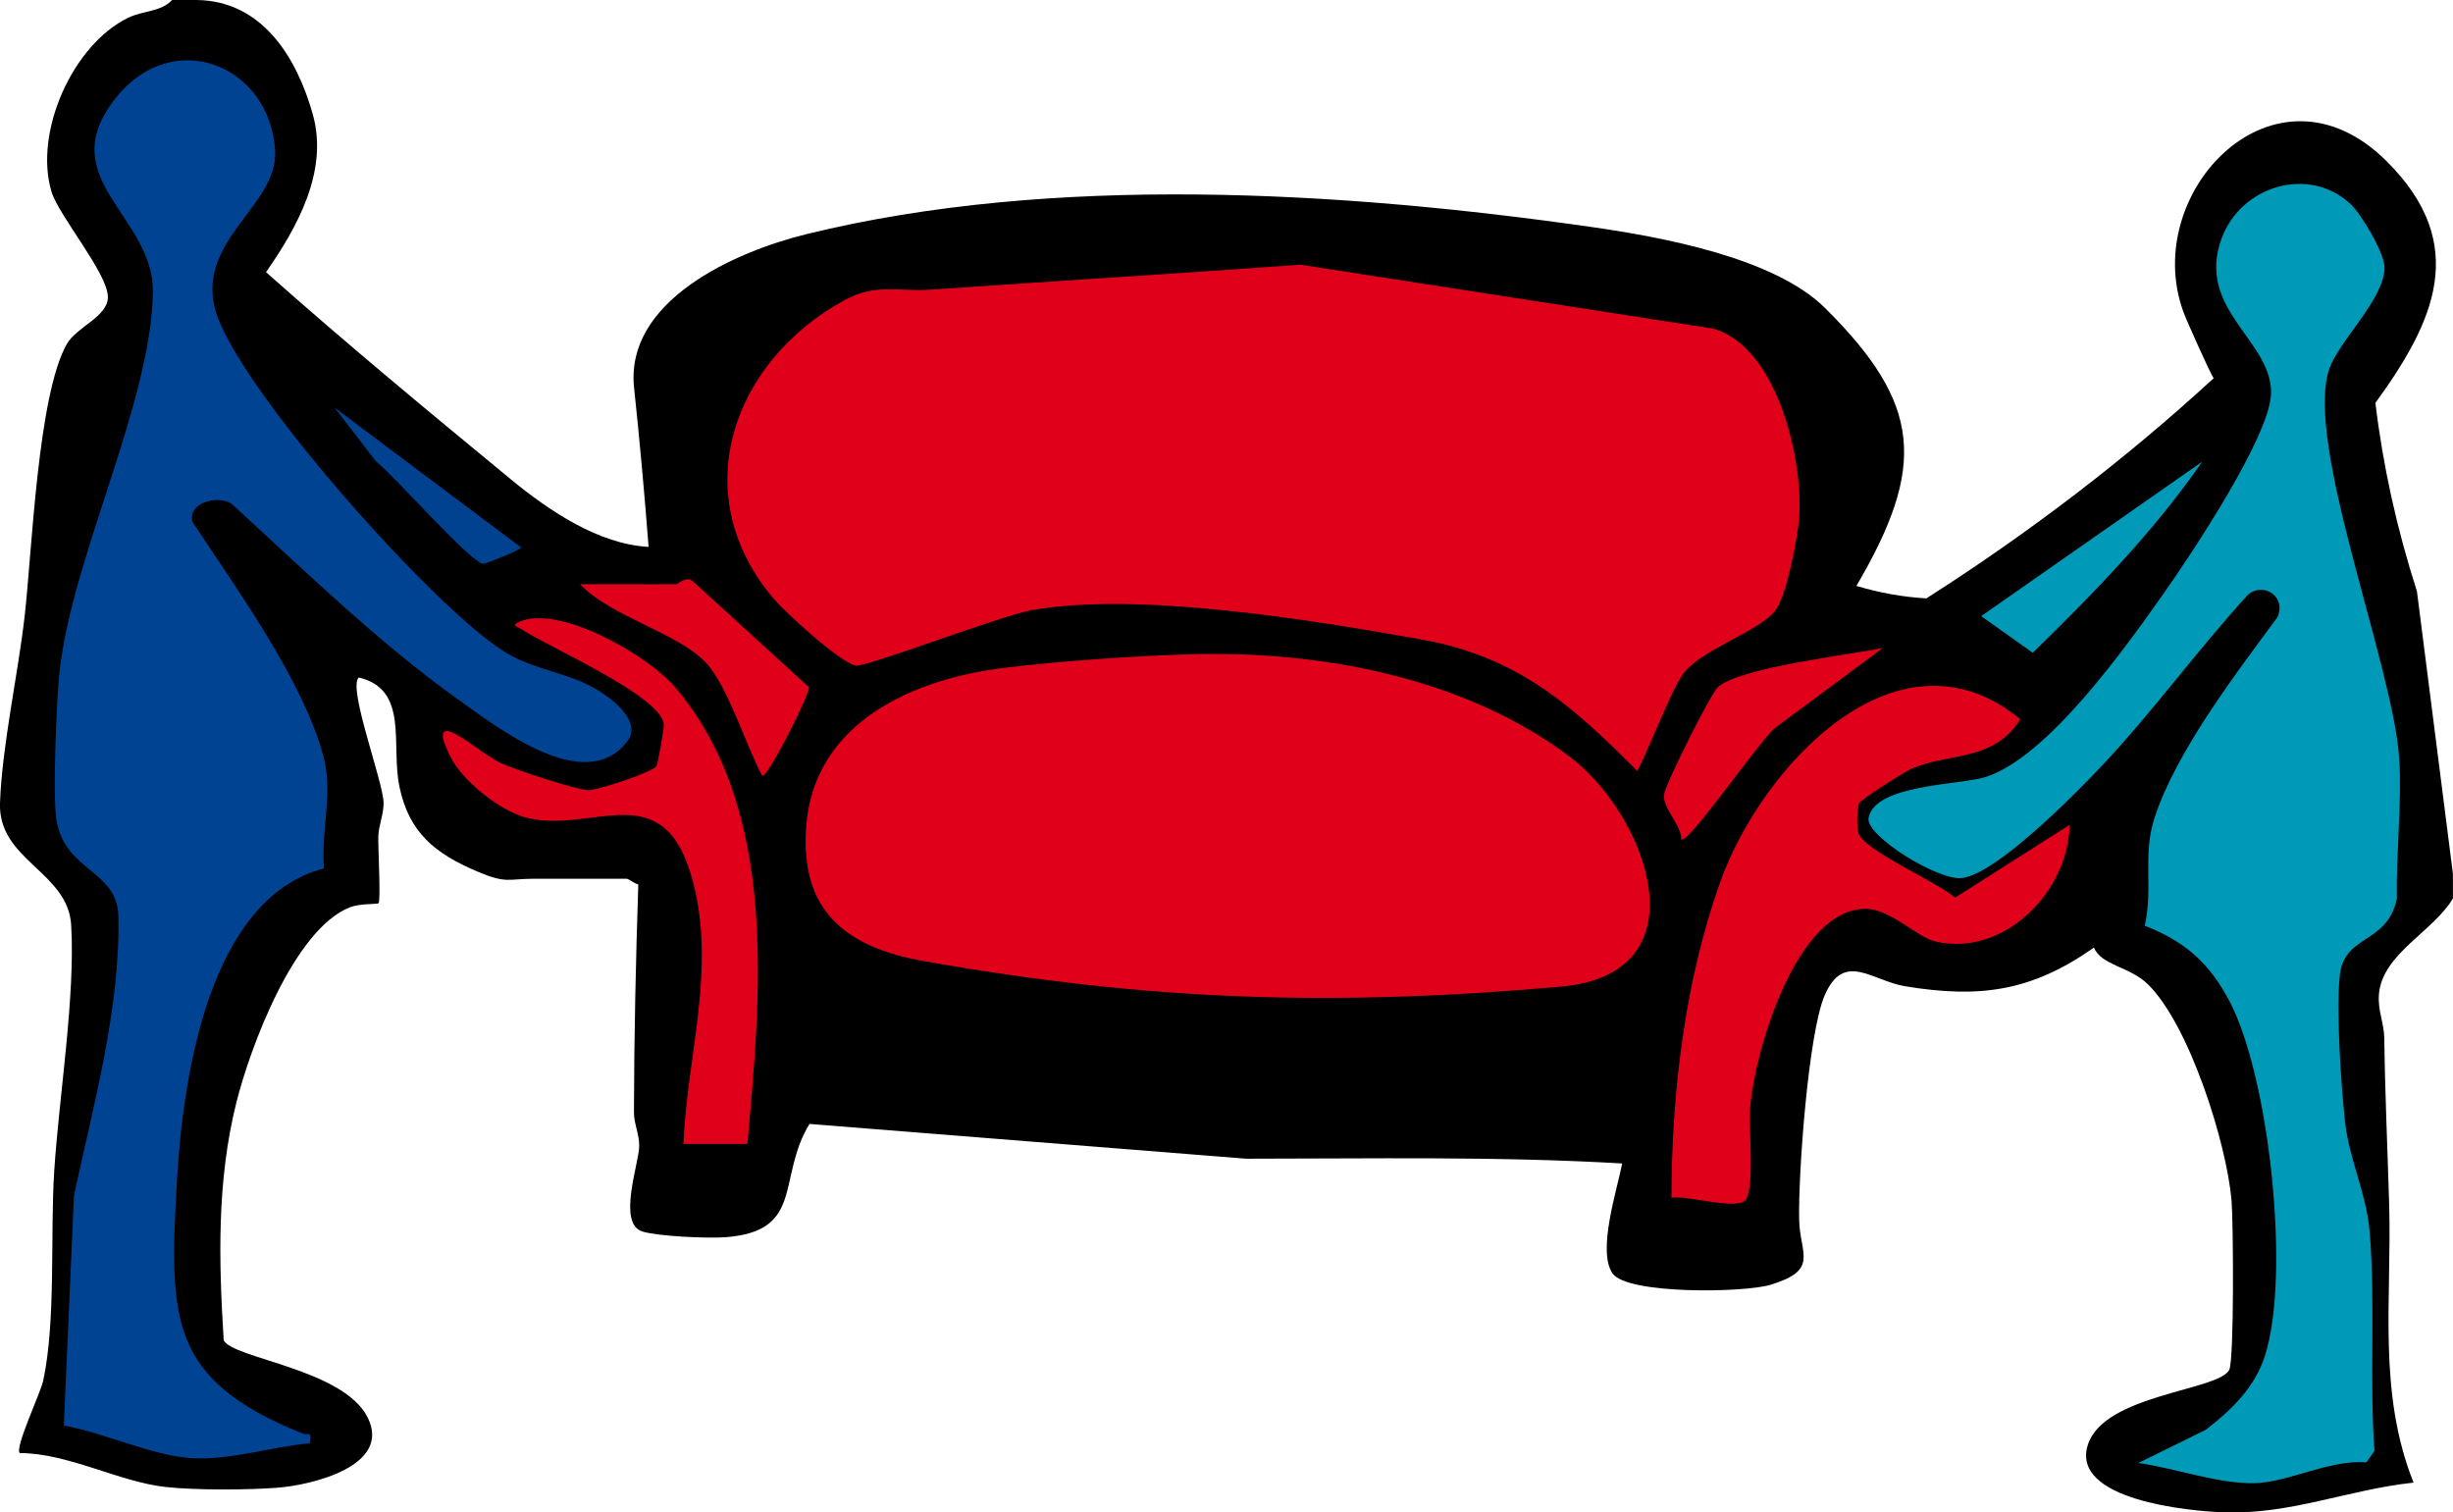 <?xml version="1.0" encoding="UTF-8"?>
<svg id="Ebene_2" data-name="Ebene 2" xmlns="http://www.w3.org/2000/svg" viewBox="0 0 340.16 209.73">
  <defs>
    <style>
      .cls-1 {
        fill: #0099b8;
      }

      .cls-2 {
        fill: #004393;
      }

      .cls-3 {
        fill: #e1001a;
      }

      .cls-4 {
        fill: #e0001a;
      }

      .cls-5 {
        fill: #009ab9;
      }

      .cls-6 {
        fill: #004290;
      }
    </style>
  </defs>
  <g id="Ebene_1-2" data-name="Ebene 1">
    <g>
      <path d="M27.29,0c9.06.12,13.85,7.93,16.08,15.83s-2.17,15.73-6.48,21.91c11.06,9.83,22.49,19.29,33.95,28.73,5.34,4.39,12.19,9,19.1,9.37-.56-7.3-1.22-14.62-2-21.95-1.39-12.19,14.03-19.01,23.93-21.43,34.15-8.38,74.28-5.93,108.91-.97,9.76,1.4,25.3,4.26,32.32,11.24,13.41,13.32,14.06,21.92,4.33,38.52,3.2.96,6.43,1.54,9.7,1.73,14.41-9.19,27.69-19.37,39.84-30.53-.46-.62-3.8-8.09-4.22-9.26-5.99-16.6,12.8-36.16,28.21-20.83,11.62,11.56,6.58,22.32-1.56,33.51,1.04,8.71,2.96,17.42,5.76,26.13l4.99,39.18v3.4c-2.65,4.56-9.79,7.66-10.26,13.28-.19,2.26.72,4.05.74,6.1.1,7.76.46,15.48.68,23.15.37,13.18-1.63,25.91,3.38,38.49-9.1.97-16.96,4.43-26.28,4.12-4.88-.16-21.31-1.72-18.89-9.35,2.23-7.04,18.17-7.51,19.61-10.41.7-1.4.57-20.53.32-23.49-.69-7.97-5.84-24.31-11.58-29.96-2.56-2.52-6.45-2.59-7.5-5.11-8.63,6.08-15.83,7.07-26.16,5.37-4.6-.75-8.49-4.92-11.17,1.23-2.28,5.24-3.69,24.88-3.55,31.16.11,4.78,2.81,6.93-3.95,9-3.64,1.12-19.83,1.36-21.91-1.55-2.2-3.08.63-11.67,1.32-15.27-17.31-1.01-34.76-.66-52.17-.66l-60.53-4.82c-4.57,7.53-.61,14.88-11.67,15.71-2.39.18-9.39-.12-11.52-.8-3.49-1.13-.44-9.44-.42-11.85.02-1.63-.74-3.09-.73-4.7.02-10.56.26-21.07.6-31.57-.49-.1-1.35-.79-1.6-.79h-12.95c-3.54,0-3.71.72-7.83-1.03-5.82-2.48-9.42-5.38-10.74-11.74-1.22-5.86,1.36-13.45-5.62-15.14-1.64,1.27,3.38,14.42,3.42,17.39.02,1.62-.69,3.07-.73,4.7-.04,1.51.36,8.9.03,9.22-.14.14-2.56.02-3.9.53-7.8,2.98-13.92,19.52-15.81,27.09-2.72,10.89-2.45,21.86-1.76,32.98,1.26,2.53,16.59,3.97,19.96,10.7s-7.7,9.36-12.43,9.74c-4.16.33-11.53.36-15.63-.1-6.45-.72-13.47-4.69-20.18-4.7-.74-.69,2.9-8.38,3.25-10.03,1.79-8.36.96-20.28,1.53-29.11.67-10.3,2.93-24.14,2.35-34.06C9.45,120.87-.28,119.33,0,111.34c.29-7.97,2.49-17.75,3.42-25.91,1.01-8.83,1.81-30.63,5.85-37.73,1.37-2.4,5.71-3.78,5.69-6.52-.02-3.29-6.81-11.25-7.82-14.6-2.47-8.23,2.92-20.39,10.66-24.13,2.07-1,4.49-.78,6.07-2.45h3.41Z"/>
      <path class="cls-3" d="M227,106.88c-9.04-9.13-16.69-15.85-29.83-18.19-15.23-2.71-39.35-6.7-54.14-4.07-4.23.75-23.18,8.02-24.42,7.68-2.37-.65-9.81-7.42-11.58-9.57-11.98-14.52-5.33-32.65,10.02-41.08,4.43-2.43,7.45-1.16,12.14-1.49,17.03-1.19,34.09-2.22,51.12-3.45l57.3,8.87c8.86,2.56,12.48,18.2,11.88,26.23-.2,2.7-1.76,11.05-3.38,12.96-2.43,2.87-9.91,5.2-12.6,8.52-1.66,2.05-5.91,13.14-6.51,13.59Z"/>
      <path class="cls-3" d="M164.84,90.74c18-.56,38.2,3.14,52.85,14.21,10.73,8.11,18.87,30.1-1.26,31.87-31.56,2.78-57.16,2-88.43-3.56-10.71-1.91-17.05-6.94-16.21-18.58,1.04-14.51,14.86-20.56,27.64-22.09,7.73-.93,17.62-1.61,25.41-1.85Z"/>
      <path class="cls-2" d="M44.94,120.42c-16.04,4.16-19.59,29.16-20.4,43.28-1.1,19.21-1.16,27.65,17.42,35.09.8.32,1.29-.52,1.02,1.36-5.33.46-11.33,2.45-16.7,2.04s-11.98-3.55-17.43-4.5l1.41-31.91c2.64-12.29,6.47-26.11,6.15-38.79-.16-6.33-7.41-6.15-8.58-13.27-.55-3.32.01-16.34.38-20.11,1.57-15.98,12.78-37.65,12.99-53.09.15-10.63-14.06-15.7-5.17-26.91,7.98-10.07,21.42-4.55,22.12,7.25.45,7.61-10.78,12.32-8.35,21.91,2.63,10.43,30.96,42.34,40.64,47.91,3.79,2.18,8.2,2.65,11.74,4.61,2.53,1.4,6.99,4.69,4.78,7.55-5.82,7.54-17.88-1.88-23.49-5.88-11.05-7.89-21.4-17.99-31.42-27.16-2.1-1.17-6.04-.02-5.36,2.57,6.04,9.17,15.21,21.78,18.12,32.33,1.43,5.17-.31,10.29.12,15.73Z"/>
      <path class="cls-5" d="M296.54,202.87l9.35-4.6c3.55-2.76,6.76-5.83,8.18-10.22,3.6-11.16.63-38.67-4.9-49.2-2.8-5.33-6.19-8.3-11.76-10.48,1.18-5.12-.31-9.78,1.33-14.86,2.96-9.22,11.33-20.11,17.08-27.93,1.21-2.68-1.63-4.84-3.96-3.25-7.18,7.81-13.44,16.55-20.75,24.24-3.67,3.86-14.02,14.35-18.93,15.18-3.2.54-13.5-5.82-13.07-8.3.81-4.69,12.64-4.58,16.17-5.68,8.65-2.69,19.54-18.07,24.83-25.58,3.83-5.44,14.52-21.5,14.81-27.48.36-7.39-10.55-11.75-6.82-21.72,2.68-7.17,11.96-10.06,17.79-4.76,1.52,1.38,4.78,6.86,4.78,8.88,0,4.33-6.45,10.31-7.7,14.14-3.38,10.37,8.89,41.01,9.73,53.92.39,6.01-.44,13.32-.33,19.47-1.33,6.32-7.24,4.91-7.89,10.5-.56,4.8.16,15.37.71,20.43s2.94,9.97,3.39,15c.86,9.67-.03,20.79.69,30.63l-1.12,1.6c-5.12-.44-10.82,2.79-15.58,2.88-5.01.09-11.02-2.1-16.01-2.79Z"/>
      <path class="cls-3" d="M286.99,114.37c-.12,9.19-9.02,18.39-18.6,16.19-2.61-.6-6.24-4.53-9.68-4.53-9.67,0-15.38,19.87-16.01,27.49-.24,2.86.65,11.1-.62,12.87-1.09,1.52-8.29-.72-10.3-.28.04-14.67,1.85-30.07,6.81-43.92,5.58-15.6,24.45-36.49,41.57-22.45-3.69,5.87-9.73,4.6-14.98,6.81-.99.42-7.2,4.33-7.39,4.87-.3.85-.3,3.06-.11,3.99.49,2.45,11.1,6.92,13.42,9.08l15.89-10.1Z"/>
      <path class="cls-4" d="M103.64,158.63h-8.87c.51-12.29,4.54-24.14,1.32-36.38-3.99-15.18-13.84-6.49-23.15-8.87-3.57-.91-8.96-5.18-10.53-8.55-.35-.75-2.04-4.01-.03-3.38,1.75.55,5.03,3.46,7.17,4.42,1.98.88,10.19,3.63,11.99,3.71,1.25.06,8.99-2.5,9.5-3.36.2-.35,1.06-5.27,1.01-5.78-.36-3.92-16.04-10.73-19.61-13.11-.7-.47-1.8-.6-.17-1.21,5.67-2.1,17.68,4.82,21.42,9.26,14.36,17.02,11.81,42.58,9.95,63.26Z"/>
      <path class="cls-4" d="M93.75,81.01c.36,0,1.4-1.22,2.35-.38l16.07,14.66c.29.64-5.78,12.8-6.49,12.27-2.19-4.08-4.82-12.53-7.81-15.69-3.88-4.1-13.29-6.41-17.42-10.86,4.42-.02,8.86.03,13.29,0Z"/>
      <path class="cls-4" d="M261.09,89.87l-14.67,10.87c-1.75.94-12.29,16.41-13.27,15.67-.02-2.05-2.58-4.31-2.41-6.2.12-1.33,6.49-14.05,7.49-14.93,3.13-2.75,18.11-4.44,22.85-5.42Z"/>
      <path class="cls-1" d="M305.4,64c-6.75,9.75-15.06,18.28-23.52,26.52l-7.15-5.08,30.67-21.43Z"/>
      <path class="cls-6" d="M46.38,56.51l25.88,19.4c.01.34-4.76,2.22-5.23,2.27-1.5.15-12.55-12.43-14.88-14.18l-5.78-7.5Z"/>
    </g>
  </g>
</svg>